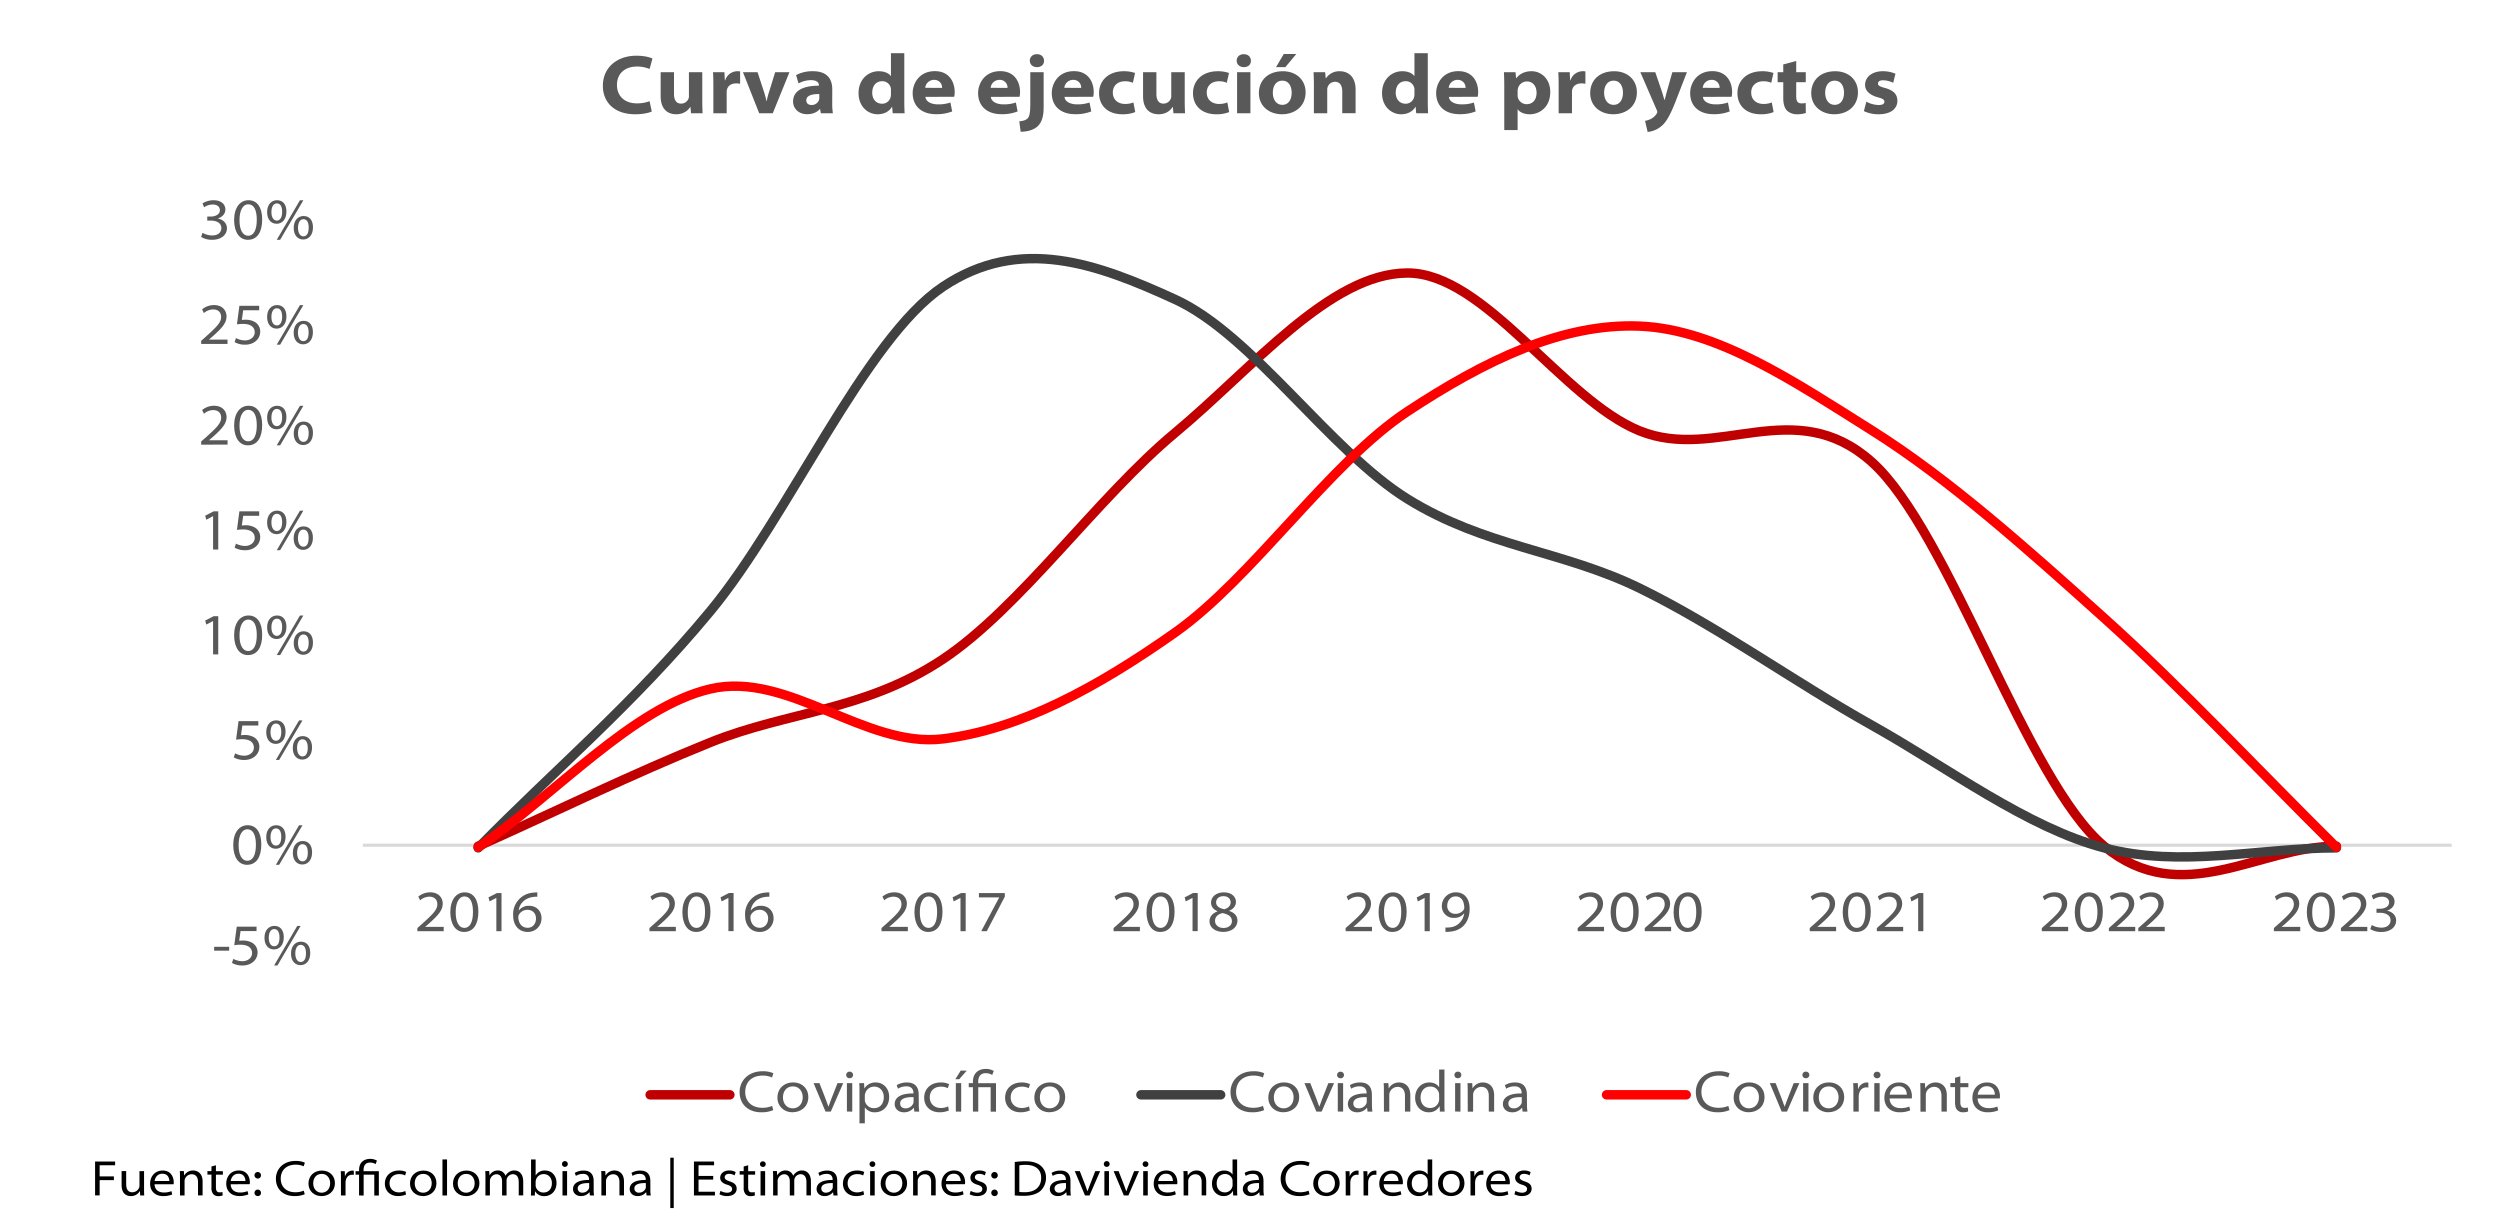 <svg xmlns="http://www.w3.org/2000/svg" xmlns:xlink="http://www.w3.org/1999/xlink" width="1800" height="875.84" viewBox="0 0 1800 875.84"><defs><style>.cls-1,.cls-3,.cls-5,.cls-6,.cls-7{fill:none;}.cls-2{clip-path:url(#clip-path);}.cls-3{stroke:#d9d9d9;stroke-width:2.27px;}.cls-3,.cls-5,.cls-6,.cls-7{stroke-linejoin:round;}.cls-4{clip-path:url(#clip-path-2);}.cls-5{stroke:#c00000;}.cls-5,.cls-6,.cls-7{stroke-linecap:round;stroke-width:6.8px;}.cls-6{stroke:#404040;}.cls-7{stroke:red;}.cls-8{fill:#595959;}.cls-9{clip-path:url(#clip-path-29);}</style><clipPath id="clip-path"><rect class="cls-1" width="1796.98" height="872.82"/></clipPath><clipPath id="clip-path-2"><rect class="cls-1" x="259.73" y="160.07" width="1507.05" height="525.5"/></clipPath><clipPath id="clip-path-29"><rect class="cls-1" y="815.44" width="1800" height="60.4"/></clipPath></defs><g id="CURVA_DE_EJECUCIÓN_DE_PROYECTOS" data-name="CURVA DE EJECUCIÓN DE PROYECTOS"><g class="cls-2"><line class="cls-3" x1="261.24" y1="608.56" x2="1765.27" y2="608.56"/></g><g class="cls-4"><path class="cls-5" d="M344.3,609.26C400,584.34,455.79,556.93,511.54,534.5S623,511.82,678.78,474.69,790.27,358.05,846,311.7s111.49-114.89,167.24-115.14,111.49,91,167.23,113.64,111.5-27.41,167.24,22.43S1459.23,563.16,1515,609.26s111.5,0,167.24,0"/></g><g class="cls-4"><path class="cls-6" d="M344.3,610.46C400,553.61,455.79,507.23,511.54,439.91S623,243.93,678.78,206.53s111.49-16.46,167.24,9,111.49,109,167.24,143.62,111.49,37.15,167.23,64.33S1292,491,1347.73,522.19s111.5,73.56,167.24,88.27,111.5,0,167.24,0"/></g><g class="cls-4"><path class="cls-7" d="M344.3,610.07C400,572,455.79,509,511.54,496S623,538.77,678.78,532,790.27,494.74,846,455.46s111.49-122.34,167.24-159.11,111.49-63.8,167.23-61.55,111.5,40,167.24,75.06S1459.23,394.91,1515,445,1626.47,555,1682.21,610.07"/></g><g class="cls-2"><path class="cls-8" d="M165,681.69v2.8H154.18v-2.8Z"/><path class="cls-8" d="M184.71,670.36h-11.5l-1,7a20.09,20.09,0,0,1,2.62-.17,13.16,13.16,0,0,1,6.18,1.31,7.86,7.86,0,0,1,4.44,7.27c0,5.33-4.53,9.39-10.83,9.39a15,15,0,0,1-7.61-1.86l1-2.92a13.81,13.81,0,0,0,6.59,1.69c3.68,0,6.94-2.36,6.89-5.87,0-3.26-2.32-6-8.41-6a29.49,29.49,0,0,0-4.4.34l1.78-13.36h14.25Z"/><path class="cls-8" d="M197.6,666.64c4,0,6.73,2.84,6.73,8.16,0,5.8-3.22,8.8-7.07,8.8-3.59,0-6.8-2.62-6.84-8.29s3.21-8.67,7.14-8.67Zm-.25,2.29c-2.37,0-3.85,2.53-3.85,6.21s1.48,6.17,3.89,6.17c2.58,0,3.85-2.36,3.85-6.3,0-3.55-1.1-6.08-3.85-6.08Zm0,26.21L214,666.69h2.45l-16.7,28.45ZM216.67,678c4,0,6.72,2.83,6.72,8.16,0,5.79-3.21,8.75-7.06,8.75-3.55,0-6.76-2.62-6.8-8.25s3.21-8.66,7.1-8.66Zm-.21,2.28c-2.37,0-3.85,2.54-3.85,6.17s1.48,6.18,3.85,6.18c2.58,0,3.85-2.37,3.85-6.26,0-3.55-1.1-6.09-3.81-6.09Z"/></g><g class="cls-2"><path class="cls-8" d="M177.78,622.66c-5.75,0-9.73-5-9.85-14.12,0-9.26,4.39-14.38,10.35-14.38,6.26,0,9.85,5.12,9.85,13.87,0,9.13-3.59,14.63-10.31,14.63Zm.21-2.92c4.18,0,6.26-4.36,6.26-11.5,0-6.89-1.95-11.16-6.22-11.16-3.64,0-6.22,4.22-6.22,11.16-.12,7.31,2.46,11.5,6.14,11.5Z"/><path class="cls-8" d="M198.87,594.16c4,0,6.73,2.83,6.73,8.16,0,5.79-3.22,8.79-7.06,8.79-3.6,0-6.81-2.62-6.85-8.28s3.21-8.67,7.14-8.67Zm-.25,2.28c-2.37,0-3.85,2.54-3.85,6.22s1.48,6.17,3.89,6.17c2.58,0,3.85-2.37,3.85-6.3,0-3.55-1.1-6.09-3.85-6.09Zm0,26.22,16.7-28.46h2.45L201,622.66Zm19.36-17.13c4,0,6.73,2.84,6.73,8.16,0,5.8-3.22,8.76-7.06,8.76-3.56,0-6.77-2.63-6.81-8.25s3.21-8.67,7.1-8.67Zm-.21,2.29c-2.37,0-3.85,2.53-3.85,6.17s1.48,6.17,3.85,6.17c2.58,0,3.85-2.36,3.85-6.26,0-3.55-1.1-6.08-3.81-6.08Z"/></g><g class="cls-2"><path class="cls-8" d="M186,522.38h-11.5l-1,7a20.14,20.14,0,0,1,2.63-.17,13.15,13.15,0,0,1,6.17,1.31,7.87,7.87,0,0,1,4.44,7.28c0,5.32-4.53,9.38-10.83,9.38a15.06,15.06,0,0,1-7.61-1.86l1-2.92a13.8,13.8,0,0,0,6.59,1.7c3.68,0,6.94-2.37,6.9-5.88-.05-3.26-2.33-6-8.42-6a29.49,29.49,0,0,0-4.4.34l1.78-13.36H186Z"/><path class="cls-8" d="M198.87,518.65c4,0,6.73,2.84,6.73,8.17,0,5.79-3.22,8.79-7.06,8.79-3.6,0-6.81-2.62-6.85-8.29s3.21-8.67,7.14-8.67Zm-.25,2.29c-2.37,0-3.85,2.53-3.85,6.21s1.48,6.18,3.89,6.18c2.58,0,3.85-2.37,3.85-6.3,0-3.56-1.1-6.09-3.85-6.09Zm0,26.21,16.7-28.45h2.45L201,547.15ZM217.94,530c4,0,6.73,2.83,6.73,8.16,0,5.79-3.22,8.75-7.06,8.75-3.56,0-6.77-2.62-6.81-8.24S214,530,217.9,530Zm-.21,2.28c-2.37,0-3.85,2.54-3.85,6.17s1.48,6.18,3.85,6.18c2.58,0,3.85-2.37,3.85-6.26,0-3.55-1.1-6.09-3.81-6.09Z"/></g><g class="cls-2"><path class="cls-8" d="M153.42,447.17h-.09l-4.82,2.54-.76-2.92,6.09-3.13h3.3v27.49h-3.72Z"/><path class="cls-8" d="M178.41,471.65c-5.75,0-9.73-5-9.85-14.12,0-9.26,4.39-14.38,10.35-14.38,6.26,0,9.86,5.12,9.86,13.87,0,9.14-3.6,14.63-10.32,14.63Zm.21-2.91c4.18,0,6.26-4.36,6.26-11.51,0-6.89-1.95-11.16-6.22-11.16-3.64,0-6.21,4.23-6.21,11.16-.13,7.32,2.45,11.51,6.13,11.51Z"/><path class="cls-8" d="M199.51,443.15c4,0,6.72,2.84,6.72,8.17,0,5.79-3.21,8.79-7.06,8.79-3.6,0-6.81-2.62-6.85-8.29s3.21-8.67,7.14-8.67Zm-.26,2.29c-2.37,0-3.84,2.53-3.84,6.21s1.47,6.18,3.89,6.18,3.84-2.37,3.84-6.3c0-3.56-1.1-6.09-3.84-6.09Zm0,26.21,16.7-28.45h2.45l-16.7,28.45Zm19.37-17.12c4,0,6.72,2.83,6.72,8.16,0,5.79-3.21,8.75-7.06,8.75-3.55,0-6.77-2.62-6.81-8.24s3.21-8.67,7.1-8.67Zm-.22,2.28c-2.36,0-3.84,2.54-3.84,6.17s1.48,6.18,3.84,6.18c2.58,0,3.85-2.37,3.85-6.26,0-3.55-1.1-6.09-3.8-6.09Z"/></g><g class="cls-2"><path class="cls-8" d="M153.42,371.67h-.09l-4.82,2.53-.76-2.91,6.09-3.13h3.3v27.48h-3.72Z"/><path class="cls-8" d="M186.61,371.37h-11.5l-1,7a18.51,18.51,0,0,1,2.63-.17,13.15,13.15,0,0,1,6.17,1.31,7.84,7.84,0,0,1,4.44,7.27c0,5.33-4.53,9.39-10.83,9.39a15.06,15.06,0,0,1-7.61-1.86l1-2.92a13.81,13.81,0,0,0,6.59,1.69c3.68,0,6.94-2.37,6.9-5.88-.05-3.25-2.33-6-8.42-6a29.23,29.23,0,0,0-4.39.34l1.77-13.36h14.25Z"/><path class="cls-8" d="M199.51,367.65c4,0,6.72,2.83,6.72,8.16,0,5.79-3.21,8.8-7.06,8.8-3.6,0-6.81-2.63-6.85-8.29s3.21-8.67,7.14-8.67Zm-.26,2.28c-2.37,0-3.84,2.54-3.84,6.22s1.47,6.17,3.89,6.17,3.84-2.37,3.84-6.3c0-3.55-1.1-6.09-3.84-6.09Zm0,26.22,16.7-28.46h2.45l-16.7,28.46ZM218.58,379c4,0,6.72,2.84,6.72,8.16,0,5.8-3.21,8.76-7.06,8.76-3.55,0-6.77-2.62-6.81-8.25s3.21-8.67,7.1-8.67Zm-.22,2.29c-2.36,0-3.84,2.53-3.84,6.17s1.48,6.17,3.84,6.17c2.58,0,3.85-2.36,3.85-6.25,0-3.56-1.1-6.09-3.8-6.09Z"/></g><g class="cls-2"><path class="cls-8" d="M144.84,320.14v-2.29L148,315.1c8.24-7.39,11.2-10.48,11.24-14.29,0-2.7-1.31-5.54-5.92-5.54a10.29,10.29,0,0,0-6.47,2.63l-1.31-2.67a13.28,13.28,0,0,1,8.59-3.08c6.34,0,9,4.27,9,8.11,0,5.08-3.76,8.88-10.36,14.76l-2.28,1.9V317h13.36v3.13Z"/><path class="cls-8" d="M178.41,320.64c-5.75,0-9.73-5-9.85-14.12,0-9.26,4.39-14.37,10.35-14.37,6.26,0,9.86,5.11,9.86,13.86,0,9.14-3.6,14.63-10.32,14.63Zm.21-2.91c4.18,0,6.26-4.36,6.26-11.5,0-6.9-1.95-11.17-6.22-11.17-3.64,0-6.21,4.23-6.21,11.17-.13,7.31,2.45,11.5,6.13,11.5Z"/><path class="cls-8" d="M199.51,292.15c4,0,6.72,2.83,6.72,8.16,0,5.79-3.21,8.79-7.06,8.79-3.6,0-6.81-2.62-6.85-8.29s3.21-8.66,7.14-8.66Zm-.26,2.28c-2.37,0-3.84,2.54-3.84,6.21s1.47,6.18,3.89,6.18,3.84-2.37,3.84-6.3c0-3.55-1.1-6.09-3.84-6.09Zm0,26.21,16.7-28.45h2.45l-16.7,28.45Zm19.37-17.12c4,0,6.72,2.83,6.72,8.16,0,5.79-3.21,8.75-7.06,8.75-3.55,0-6.77-2.62-6.81-8.24s3.21-8.67,7.1-8.67Zm-.22,2.28c-2.36,0-3.84,2.54-3.84,6.18s1.48,6.17,3.84,6.17c2.58,0,3.85-2.37,3.85-6.26,0-3.55-1.1-6.09-3.8-6.09Z"/></g><g class="cls-2"><path class="cls-8" d="M144.84,247.65v-2.28l3.13-2.75c8.24-7.4,11.2-10.49,11.24-14.29,0-2.71-1.31-5.54-5.92-5.54a10.29,10.29,0,0,0-6.47,2.62l-1.31-2.66a13.29,13.29,0,0,1,8.59-3.09c6.34,0,9,4.27,9,8.12,0,5.07-3.76,8.88-10.36,14.75l-2.28,1.91v.08h13.36v3.13Z"/><path class="cls-8" d="M186.61,223.38h-11.5l-1,7a18.51,18.51,0,0,1,2.63-.17,13.15,13.15,0,0,1,6.17,1.31,7.84,7.84,0,0,1,4.44,7.27c0,5.33-4.53,9.39-10.83,9.39a15.06,15.06,0,0,1-7.61-1.86l1-2.92a13.81,13.81,0,0,0,6.59,1.69c3.68,0,6.94-2.37,6.9-5.88-.05-3.25-2.33-6-8.42-6a29.23,29.23,0,0,0-4.39.34l1.77-13.36h14.25Z"/><path class="cls-8" d="M199.51,219.66c4,0,6.72,2.83,6.72,8.16,0,5.79-3.21,8.8-7.06,8.8-3.6,0-6.81-2.63-6.85-8.29s3.21-8.67,7.14-8.67Zm-.26,2.28c-2.37,0-3.84,2.54-3.84,6.22s1.47,6.17,3.89,6.17,3.84-2.37,3.84-6.3c0-3.55-1.1-6.09-3.84-6.09Zm0,26.22,16.7-28.46h2.45l-16.7,28.46ZM218.58,231c4,0,6.72,2.84,6.72,8.16,0,5.8-3.21,8.76-7.06,8.76-3.55,0-6.77-2.62-6.81-8.25s3.21-8.67,7.1-8.67Zm-.22,2.29c-2.36,0-3.84,2.53-3.84,6.17s1.48,6.17,3.84,6.17c2.58,0,3.85-2.36,3.85-6.25,0-3.56-1.1-6.09-3.8-6.09Z"/></g><g class="cls-2"><path class="cls-8" d="M145.85,167.62a14.1,14.1,0,0,0,6.85,1.91c5.37,0,6.72-3.34,6.68-5.29,0-3.93-3.93-5.41-7.61-5.41h-2.54v-2.92h2.58c3,0,6.51-1.35,6.51-4.56,0-2-1.39-4.11-5.24-4.11a11.48,11.48,0,0,0-6.17,2l-1.1-2.79a14.92,14.92,0,0,1,7.95-2.28c6,0,8.5,3.34,8.5,6.64,0,2.87-1.82,5.28-5.37,6.47v.08c3.67.63,6.51,3.34,6.51,7,0,4.35-3.6,8.29-10.74,8.29a14.75,14.75,0,0,1-7.87-2.08Z"/><path class="cls-8" d="M178.41,172.66c-5.75,0-9.73-5-9.85-14.13,0-9.26,4.39-14.37,10.35-14.37,6.26,0,9.86,5.11,9.86,13.87,0,9.13-3.6,14.63-10.32,14.63Zm.21-2.92c4.18,0,6.26-4.36,6.26-11.5,0-6.89-1.95-11.16-6.22-11.16-3.64,0-6.21,4.22-6.21,11.16-.13,7.31,2.45,11.5,6.13,11.5Z"/><path class="cls-8" d="M199.51,144.16c4,0,6.72,2.83,6.72,8.16,0,5.79-3.21,8.79-7.06,8.79-3.6,0-6.81-2.62-6.85-8.28s3.21-8.67,7.14-8.67Zm-.26,2.28c-2.37,0-3.84,2.54-3.84,6.22s1.47,6.17,3.89,6.17,3.84-2.37,3.84-6.3c0-3.55-1.1-6.09-3.84-6.09Zm0,26.22,16.7-28.46h2.45l-16.7,28.46Zm19.37-17.13c4,0,6.72,2.83,6.72,8.16,0,5.8-3.21,8.75-7.06,8.75-3.55,0-6.77-2.62-6.81-8.24s3.21-8.67,7.1-8.67Zm-.22,2.29c-2.36,0-3.84,2.53-3.84,6.17s1.48,6.17,3.84,6.17c2.58,0,3.85-2.37,3.85-6.26,0-3.55-1.1-6.08-3.8-6.08Z"/></g><g class="cls-2"><path class="cls-8" d="M300.5,670.47v-2.28l3.13-2.75c8.25-7.4,11.21-10.49,11.25-14.29,0-2.71-1.31-5.54-5.92-5.54a10.29,10.29,0,0,0-6.47,2.62l-1.31-2.66a13.28,13.28,0,0,1,8.58-3.09c6.34,0,9,4.27,9,8.12,0,5.07-3.76,8.88-10.36,14.76l-2.28,1.9v.08h13.36v3.13Z"/><path class="cls-8" d="M334.07,671c-5.75,0-9.72-5-9.85-14.12,0-9.26,4.4-14.38,10.36-14.38,6.26,0,9.85,5.12,9.85,13.87,0,9.13-3.59,14.63-10.31,14.63Zm.22-2.92c4.18,0,6.25-4.35,6.25-11.5,0-6.89-1.94-11.16-6.21-11.16-3.64,0-6.22,4.23-6.22,11.16-.12,7.32,2.45,11.5,6.13,11.5Z"/><path class="cls-8" d="M357.37,646.5h-.08L352.47,649l-.76-2.92L357.8,643h3.29v27.48h-3.72Z"/><path class="cls-8" d="M386.84,645.65a16.53,16.53,0,0,0-3.08.17c-6.26.89-9.73,5.08-10.32,9.73h.08a9.1,9.1,0,0,1,7.28-3.39c5.37,0,9.09,3.64,9.09,9A9.71,9.71,0,0,1,380,671c-6.22,0-10.53-4.48-10.53-11.88a15.51,15.51,0,0,1,14.51-16.41,15.14,15.14,0,0,1,2.91-.17ZM380,668c3.6,0,5.92-3,5.92-6.6,0-3.89-2.49-6.34-6.3-6.34a7,7,0,0,0-6,3.51,3.57,3.57,0,0,0-.42,1.61c0,4.18,2.24,7.82,6.72,7.82Z"/></g><g class="cls-2"><path class="cls-8" d="M467.59,670.47v-2.28l3.13-2.75C479,658,481.92,655,482,651.15c0-2.71-1.31-5.54-5.92-5.54a10.29,10.29,0,0,0-6.47,2.62l-1.31-2.66a13.31,13.31,0,0,1,8.59-3.09c6.34,0,9,4.27,9,8.12,0,5.07-3.76,8.88-10.36,14.76l-2.28,1.9v.08h13.36v3.13Z"/><path class="cls-8" d="M501.16,671c-5.75,0-9.73-5-9.85-14.12,0-9.26,4.39-14.38,10.36-14.38,6.25,0,9.85,5.12,9.85,13.87,0,9.13-3.6,14.63-10.32,14.63Zm.21-2.92c4.19,0,6.26-4.35,6.26-11.5,0-6.89-1.95-11.16-6.22-11.16-3.63,0-6.21,4.23-6.21,11.16-.13,7.32,2.45,11.5,6.13,11.5Z"/><path class="cls-8" d="M524.46,646.5h-.09L519.55,649l-.76-2.92,6.09-3.13h3.3v27.48h-3.72Z"/><path class="cls-8" d="M553.93,645.65a16.59,16.59,0,0,0-3.09.17c-6.26.89-9.72,5.08-10.32,9.73h.09a9.07,9.07,0,0,1,7.27-3.39c5.37,0,9.09,3.64,9.09,9A9.7,9.7,0,0,1,547,671c-6.22,0-10.53-4.48-10.53-11.88A15.51,15.51,0,0,1,551,642.69a15.24,15.24,0,0,1,2.92-.17ZM547.12,668c3.59,0,5.92-3,5.92-6.6a5.92,5.92,0,0,0-6.3-6.34,7,7,0,0,0-6,3.51,3.46,3.46,0,0,0-.43,1.61c0,4.18,2.24,7.82,6.73,7.82Z"/></g><g class="cls-2"><path class="cls-8" d="M634.68,670.47v-2.28l3.12-2.75C646.05,658,649,655,649.05,651.15c0-2.71-1.31-5.54-5.92-5.54a10.29,10.29,0,0,0-6.47,2.62l-1.31-2.66a13.28,13.28,0,0,1,8.58-3.09c6.35,0,9,4.27,9,8.12,0,5.07-3.76,8.88-10.36,14.76l-2.28,1.9v.08h13.36v3.13Z"/><path class="cls-8" d="M668.25,671c-5.75,0-9.73-5-9.86-14.12,0-9.26,4.4-14.38,10.36-14.38,6.26,0,9.85,5.12,9.85,13.87,0,9.13-3.59,14.63-10.31,14.63Zm.21-2.92c4.18,0,6.26-4.35,6.26-11.5,0-6.89-2-11.16-6.22-11.16-3.64,0-6.22,4.23-6.22,11.16-.12,7.32,2.46,11.5,6.14,11.5Z"/><path class="cls-8" d="M691.54,646.5h-.08L686.64,649l-.76-2.92L692,643h3.29v27.48h-3.72Z"/><path class="cls-8" d="M723.47,643v2.58l-13,24.9h-4l12.94-24.27v-.08H704.82V643Z"/></g><g class="cls-2"><path class="cls-8" d="M801.76,670.47v-2.28l3.13-2.75c8.24-7.4,11.2-10.49,11.25-14.29,0-2.71-1.31-5.54-5.92-5.54a10.26,10.26,0,0,0-6.47,2.62l-1.31-2.66a13.28,13.28,0,0,1,8.58-3.09c6.34,0,9,4.27,9,8.12,0,5.07-3.77,8.88-10.36,14.76l-2.29,1.9v.08h13.37v3.13Z"/><path class="cls-8" d="M835.33,671c-5.75,0-9.72-5-9.85-14.12,0-9.26,4.4-14.38,10.36-14.38,6.26,0,9.85,5.12,9.85,13.87,0,9.13-3.59,14.63-10.32,14.63Zm.21-2.92c4.19,0,6.26-4.35,6.26-11.5,0-6.89-1.94-11.16-6.21-11.16-3.64,0-6.22,4.23-6.22,11.16-.13,7.32,2.45,11.5,6.13,11.5Z"/><path class="cls-8" d="M858.63,646.5h-.08L853.72,649l-.76-2.92,6.09-3.13h3.3v27.48h-3.72Z"/><path class="cls-8" d="M881.17,642.48c5.79,0,8.71,3.34,8.71,6.85,0,2.33-1.19,4.86-4.82,6.39v.16c3.72,1.19,5.91,3.64,5.91,6.94,0,5-4.52,8.16-10.14,8.16-6.13,0-10-3.34-10-7.57,0-3.34,2-5.79,5.75-7.23v-.13c-3.34-1.35-4.65-3.72-4.65-6.13,0-4.35,3.93-7.44,9.17-7.44Zm-.26,25.67c3.81,0,6.09-2.24,6.09-4.87,0-3.38-2.49-4.94-6.76-5.87-3.51.76-5.42,2.83-5.42,5.49-.17,2.71,2.2,5.25,6,5.25Zm0-22.92c-3.51,0-5.32,2.11-5.32,4.44,0,2.71,2.2,4.23,5.83,5,2.58-.64,4.65-2.33,4.65-4.95,0-2-1.39-4.48-5.11-4.48Z"/></g><g class="cls-2"><path class="cls-8" d="M968.85,670.47v-2.28l3.13-2.75c8.24-7.4,11.2-10.49,11.24-14.29,0-2.71-1.31-5.54-5.91-5.54a10.26,10.26,0,0,0-6.47,2.62l-1.31-2.66a13.26,13.26,0,0,1,8.58-3.09c6.34,0,9,4.27,9,8.12,0,5.07-3.77,8.88-10.36,14.76l-2.29,1.9v.08h13.36v3.13Z"/><path class="cls-8" d="M1002.42,671c-5.75,0-9.72-5-9.85-14.12,0-9.26,4.4-14.38,10.36-14.38,6.26,0,9.85,5.12,9.85,13.87,0,9.13-3.59,14.63-10.32,14.63Zm.21-2.92c4.19,0,6.26-4.35,6.26-11.5,0-6.89-1.94-11.16-6.21-11.16-3.64,0-6.22,4.23-6.22,11.16-.13,7.32,2.45,11.5,6.13,11.5Z"/><path class="cls-8" d="M1025.72,646.5h-.09l-4.82,2.54-.76-2.92,6.09-3.13h3.3v27.48h-3.72Z"/><path class="cls-8" d="M1040.73,667.81a15.88,15.88,0,0,0,3.3-.13,10.9,10.9,0,0,0,6.42-2.79,11.83,11.83,0,0,0,3.77-7.19h-.13a8.84,8.84,0,0,1-7.19,3.17,8.36,8.36,0,0,1-8.79-8.49,9.93,9.93,0,0,1,10.23-9.9c5.88,0,9.81,4.36,9.81,11.8,0,6.21-2.28,10.44-5.12,12.94a15.2,15.2,0,0,1-8.54,3.51,21.54,21.54,0,0,1-3.76.21ZM1048,645.4c-3.64,0-6,3.13-6,6.76a5.59,5.59,0,0,0,5.84,5.8,7.15,7.15,0,0,0,6.09-3.05,2.45,2.45,0,0,0,.34-1.22c0-4.36-1.78-8.29-6.22-8.29Z"/></g><g class="cls-2"><path class="cls-8" d="M1135.93,670.47v-2.28l3.13-2.75c8.25-7.4,11.21-10.49,11.25-14.29,0-2.71-1.31-5.54-5.92-5.54a10.26,10.26,0,0,0-6.47,2.62l-1.31-2.66a13.28,13.28,0,0,1,8.58-3.09c6.34,0,9,4.27,9,8.12,0,5.07-3.77,8.88-10.36,14.76l-2.28,1.9v.08h13.36v3.13Z"/><path class="cls-8" d="M1169.5,671c-5.75,0-9.72-5-9.85-14.12,0-9.26,4.4-14.38,10.36-14.38,6.26,0,9.85,5.12,9.85,13.87,0,9.13-3.59,14.63-10.31,14.63Zm.22-2.92c4.18,0,6.25-4.35,6.25-11.5,0-6.89-1.94-11.16-6.21-11.16-3.64,0-6.22,4.23-6.22,11.16-.12,7.32,2.45,11.5,6.13,11.5Z"/><path class="cls-8" d="M1184.22,670.47v-2.28l3.13-2.75c8.24-7.4,11.2-10.49,11.24-14.29,0-2.71-1.31-5.54-5.91-5.54a10.26,10.26,0,0,0-6.47,2.62l-1.32-2.66a13.31,13.31,0,0,1,8.59-3.09c6.34,0,9,4.27,9,8.12,0,5.07-3.76,8.88-10.35,14.76l-2.29,1.9v.08h13.36v3.13Z"/><path class="cls-8" d="M1214.83,671c-5.75,0-9.73-5-9.85-14.12,0-9.26,4.4-14.38,10.36-14.38,6.25,0,9.85,5.12,9.85,13.87,0,9.13-3.6,14.63-10.32,14.63Zm.21-2.92c4.19,0,6.26-4.35,6.26-11.5,0-6.89-2-11.16-6.22-11.16-3.63,0-6.21,4.23-6.21,11.16-.13,7.32,2.45,11.5,6.13,11.5Z"/></g><g class="cls-2"><path class="cls-8" d="M1303,670.47v-2.28l3.13-2.75c8.24-7.4,11.2-10.49,11.25-14.29,0-2.71-1.31-5.54-5.92-5.54a10.26,10.26,0,0,0-6.47,2.62l-1.31-2.66a13.28,13.28,0,0,1,8.58-3.09c6.34,0,9,4.27,9,8.12,0,5.07-3.77,8.88-10.36,14.76l-2.29,1.9v.08H1322v3.13Z"/><path class="cls-8" d="M1336.59,671c-5.75,0-9.72-5-9.85-14.12,0-9.26,4.4-14.38,10.36-14.38,6.26,0,9.85,5.12,9.85,13.87,0,9.13-3.59,14.63-10.32,14.63Zm.21-2.92c4.19,0,6.26-4.35,6.26-11.5,0-6.89-1.94-11.16-6.21-11.16-3.64,0-6.22,4.23-6.22,11.16-.13,7.32,2.45,11.5,6.13,11.5Z"/><path class="cls-8" d="M1351.31,670.47v-2.28l3.13-2.75c8.24-7.4,11.2-10.49,11.24-14.29,0-2.71-1.31-5.54-5.92-5.54a10.24,10.24,0,0,0-6.46,2.62l-1.32-2.66a13.29,13.29,0,0,1,8.59-3.09c6.34,0,9,4.27,9,8.12,0,5.07-3.76,8.88-10.36,14.76l-2.28,1.9v.08h13.36v3.13Z"/><path class="cls-8" d="M1381.07,646.5H1381l-4.82,2.54-.76-2.92,6.09-3.13h3.29v27.48h-3.72Z"/></g><g class="cls-2"><path class="cls-8" d="M1470.11,670.47v-2.28l3.13-2.75c8.24-7.4,11.2-10.49,11.24-14.29,0-2.71-1.31-5.54-5.92-5.54a10.29,10.29,0,0,0-6.47,2.62l-1.31-2.66a13.29,13.29,0,0,1,8.59-3.09c6.34,0,9,4.27,9,8.12,0,5.07-3.76,8.88-10.36,14.76l-2.28,1.9v.08h13.36v3.13Z"/><path class="cls-8" d="M1503.68,671c-5.75,0-9.73-5-9.85-14.12,0-9.26,4.39-14.38,10.35-14.38,6.26,0,9.86,5.12,9.86,13.87,0,9.13-3.6,14.63-10.32,14.63Zm.21-2.92c4.19,0,6.26-4.35,6.26-11.5,0-6.89-2-11.16-6.22-11.16-3.63,0-6.21,4.23-6.21,11.16-.13,7.32,2.45,11.5,6.13,11.5Z"/><path class="cls-8" d="M1518.39,670.47v-2.28l3.13-2.75c8.25-7.4,11.21-10.49,11.25-14.29,0-2.71-1.31-5.54-5.92-5.54a10.26,10.26,0,0,0-6.47,2.62l-1.31-2.66a13.28,13.28,0,0,1,8.58-3.09c6.34,0,9,4.27,9,8.12,0,5.07-3.77,8.88-10.36,14.76l-2.28,1.9v.08h13.36v3.13Z"/><path class="cls-8" d="M1539.58,670.47v-2.28l3.12-2.75C1551,658,1553.91,655,1554,651.15c0-2.71-1.31-5.54-5.92-5.54a10.29,10.29,0,0,0-6.47,2.62l-1.31-2.66a13.29,13.29,0,0,1,8.59-3.09c6.34,0,9,4.27,9,8.12,0,5.07-3.76,8.88-10.36,14.76l-2.28,1.9v.08h13.36v3.13Z"/></g><g class="cls-2"><path class="cls-8" d="M1637.19,670.47v-2.28l3.13-2.75c8.24-7.4,11.2-10.49,11.25-14.29,0-2.71-1.31-5.54-5.92-5.54a10.26,10.26,0,0,0-6.47,2.62l-1.31-2.66a13.28,13.28,0,0,1,8.58-3.09c6.34,0,9,4.27,9,8.12,0,5.07-3.77,8.88-10.36,14.76l-2.29,1.9v.08h13.37v3.13Z"/><path class="cls-8" d="M1670.76,671c-5.75,0-9.72-5-9.85-14.12,0-9.26,4.4-14.38,10.36-14.38,6.26,0,9.85,5.12,9.85,13.87,0,9.13-3.59,14.63-10.32,14.63Zm.21-2.92c4.19,0,6.26-4.35,6.26-11.5,0-6.89-1.94-11.16-6.21-11.16-3.64,0-6.22,4.23-6.22,11.16-.13,7.32,2.45,11.5,6.13,11.5Z"/><path class="cls-8" d="M1685.48,670.47v-2.28l3.13-2.75c8.24-7.4,11.2-10.49,11.24-14.29,0-2.71-1.31-5.54-5.92-5.54a10.24,10.24,0,0,0-6.46,2.62l-1.32-2.66a13.29,13.29,0,0,1,8.59-3.09c6.34,0,9,4.27,9,8.12,0,5.07-3.76,8.88-10.36,14.76l-2.28,1.9v.08h13.36v3.13Z"/><path class="cls-8" d="M1707.68,666a14.07,14.07,0,0,0,6.84,1.9c5.37,0,6.73-3.34,6.69-5.28,0-3.94-3.94-5.42-7.62-5.42h-2.53v-2.91h2.58c3,0,6.51-1.36,6.51-4.57,0-2-1.4-4.1-5.25-4.1a11.48,11.48,0,0,0-6.17,2l-1.1-2.8a15,15,0,0,1,7.95-2.28c6,0,8.5,3.34,8.5,6.64,0,2.88-1.82,5.28-5.37,6.47v.08c3.68.64,6.51,3.34,6.51,7,0,4.36-3.59,8.29-10.74,8.29a14.78,14.78,0,0,1-7.86-2.07Z"/></g><g class="cls-2"><path class="cls-8" d="M469.28,80.28c-1.82.9-6.23,2-11.85,2-15.34,0-23.37-8.88-23.37-20.48,0-13.41,10.45-21.69,24.16-21.69,5.5,0,9.67,1.09,11.54,2.06l-2.06,7.49a23.23,23.23,0,0,0-9.06-1.75c-8.21,0-14.43,4.59-14.43,13.29,0,7.67,5.19,13.23,14.49,13.23a25.4,25.4,0,0,0,9-1.57Z"/><path class="cls-8" d="M505.64,71.94c0,4,.12,7.25.24,9.6h-8.34L497.12,77h-.18c-1.09,1.82-4,5.26-10.09,5.26s-11.18-3.63-11.18-13V52h9.61V67.53c0,4.47,1.57,7.07,5.19,7.07A5.66,5.66,0,0,0,495.73,71a4.28,4.28,0,0,0,.3-1.75V52h9.61Z"/><path class="cls-8" d="M513.61,62c0-4.83-.06-7.55-.25-10h8.22l.3,5.86h.24a9.29,9.29,0,0,1,8.7-6.58,7.76,7.76,0,0,1,2.06.18v8.88a11.92,11.92,0,0,0-2.78-.3c-3.93,0-6.22,2-6.77,4.83a8.35,8.35,0,0,0-.12,1.75V81.54h-9.6Z"/><path class="cls-8" d="M545.44,52,550,65.9a59.62,59.62,0,0,1,1.81,6.82H552c.49-2.23,1-4.34,1.82-6.82L558.12,52h10.27l-12,29.54h-9.78L534.93,52Z"/><path class="cls-8" d="M599.2,74.24a45,45,0,0,0,.48,7.3H591l-.54-3h-.24c-2.06,2.42-5.32,3.69-9.12,3.69-6.47,0-10.09-4.53-10.09-9.06,0-7.67,6.88-11.48,18.6-11.48v-.3c0-1.27-.66-3.69-5.86-3.69a19.18,19.18,0,0,0-8.82,2.36l-1.75-6a25,25,0,0,1,12.21-2.78c10.14,0,13.83,5.62,13.83,12.87Zm-9.3-6.53c-5.62-.06-9.37,1.21-9.37,4.53,0,2.18,1.51,3.38,3.93,3.38a5.6,5.6,0,0,0,5.26-3.68,7.14,7.14,0,0,0,.18-1.63Z"/><path class="cls-8" d="M651.09,38.29V72.66c0,3.57.12,7.13.24,8.88h-8.58l-.42-4.65h-.13c-2.11,3.69-6.1,5.38-10.27,5.38-7.18,0-13.77-5.68-13.77-15.16-.06-9.79,6.77-15.83,14.5-15.83,4,0,7.19,1.33,8.7,3.44h.12V38.29Zm-9.61,26.64a7.46,7.46,0,0,0-.12-1.63,6.21,6.21,0,0,0-6.16-4.83c-4.71,0-7.19,3.62-7.19,8.21,0,4.78,2.78,8,7.13,8a6.25,6.25,0,0,0,6.16-5,8.14,8.14,0,0,0,.18-2.11Z"/><path class="cls-8" d="M666.3,69.76c.3,3.57,4.47,5.38,9,5.38a26.66,26.66,0,0,0,9-1.33l1.27,6.41a30.31,30.31,0,0,1-11.6,2c-10.63,0-16.85-6-16.85-15.22,0-6.65,4.53-15.77,16-15.77,10.69,0,14.26,8.28,14.26,15a14.78,14.78,0,0,1-.37,3.44Zm12-6.52a5.52,5.52,0,0,0-5.73-5.74,6.35,6.35,0,0,0-6.41,5.74Z"/><path class="cls-8" d="M713.42,69.76c.3,3.57,4.46,5.38,9,5.38a26.73,26.73,0,0,0,9-1.33l1.27,6.41a30.34,30.34,0,0,1-11.6,2c-10.63,0-16.86-6-16.86-15.22,0-6.65,4.53-15.77,15.95-15.77,10.69,0,14.26,8.28,14.26,15a14.89,14.89,0,0,1-.36,3.44Zm12-6.52a5.53,5.53,0,0,0-5.74-5.74,6.36,6.36,0,0,0-6.41,5.74Z"/><path class="cls-8" d="M733.89,87.34c2.72-.18,4.71-.84,5.92-2,1.39-1.45,2-3.87,2-10.21V52h9.61V77.56c0,6.34-1.39,10.57-4.23,13.29s-7.43,4-12.32,4Zm12.63-39c-3.15,0-5.08-2.11-5.08-4.65S743.37,39,746.58,39s5.07,2,5.13,4.71-1.93,4.65-5.13,4.65Z"/><path class="cls-8" d="M766.45,69.76c.3,3.57,4.47,5.38,9,5.38a26.73,26.73,0,0,0,9-1.33l1.27,6.41a30.31,30.31,0,0,1-11.6,2c-10.63,0-16.85-6-16.85-15.22,0-6.65,4.53-15.77,15.94-15.77,10.7,0,14.26,8.28,14.26,15a14.89,14.89,0,0,1-.36,3.44Zm12-6.52a5.53,5.53,0,0,0-5.74-5.74,6.34,6.34,0,0,0-6.4,5.74Z"/><path class="cls-8" d="M817.37,80.7a24.1,24.1,0,0,1-9.3,1.57c-10.27,0-16.74-6-16.74-15.22,0-8.46,6.1-15.77,18-15.77a24.33,24.33,0,0,1,7.91,1.27l-1.57,7.07a13.29,13.29,0,0,0-5.86-1.09c-5.2,0-8.64,3.38-8.58,8.09,0,5.5,4.11,8.22,8.82,8.22a15.1,15.1,0,0,0,6-1.09Z"/><path class="cls-8" d="M853,71.94c0,4,.12,7.25.24,9.6h-8.34L844.43,77h-.18c-1.09,1.82-4,5.26-10.09,5.26S823,78.64,823,69.22V52h9.61V67.53c0,4.47,1.57,7.07,5.19,7.07A5.65,5.65,0,0,0,843,71a4.28,4.28,0,0,0,.3-1.75V52H853Z"/><path class="cls-8" d="M885,80.7a24.1,24.1,0,0,1-9.3,1.57c-10.27,0-16.74-6-16.74-15.22,0-8.46,6.11-15.77,18-15.77a24.33,24.33,0,0,1,7.91,1.27l-1.57,7.07a13.29,13.29,0,0,0-5.86-1.09c-5.2,0-8.64,3.38-8.58,8.09,0,5.5,4.11,8.22,8.82,8.22a15.1,15.1,0,0,0,6-1.09Z"/><path class="cls-8" d="M895.47,48.32c-3.14,0-5.08-2.11-5.08-4.65S892.33,39,895.53,39s5.07,2,5.13,4.71-1.93,4.65-5.13,4.65ZM890.7,81.54V52h9.6V81.54Z"/><path class="cls-8" d="M923,82.27c-9.12,0-16.61-5.74-16.61-15.22,0-9.19,6.52-15.77,17.28-15.77,9.72,0,16.37,6.34,16.37,15.16,0,10.27-7.92,15.83-17,15.83Zm.3-6.77c3.93,0,6.71-3.14,6.71-8.76,0-4.47-2-8.69-6.71-8.69-4.89,0-6.88,4.28-6.88,8.75,0,5,2.59,8.7,6.82,8.7Zm10-36.6-7.85,9.42h-6.71l5.56-9.42Z"/><path class="cls-8" d="M946,61.61c0-3.81-.12-7-.24-9.61h8.34l.42,4.29h.24a11.42,11.42,0,0,1,9.79-5c6.16,0,11.48,3.87,11.48,13.23v17h-9.61V65.9c0-4.29-1.63-7-5.25-7a5.59,5.59,0,0,0-5.26,3.75,5.79,5.79,0,0,0-.3,2.11V81.54H946Z"/><path class="cls-8" d="M1028,38.29V72.66c0,3.57.12,7.13.24,8.88h-8.57l-.43-4.65h-.12c-2.11,3.69-6.1,5.38-10.27,5.38-7.19,0-13.77-5.68-13.77-15.16-.06-9.79,6.76-15.83,14.5-15.83,4,0,7.19,1.33,8.7,3.44h.12V38.29Zm-9.6,26.64a7.46,7.46,0,0,0-.12-1.63,6.22,6.22,0,0,0-6.17-4.83c-4.71,0-7.18,3.62-7.18,8.21,0,4.78,2.77,8,7.12,8a6.27,6.27,0,0,0,6.17-5,8.14,8.14,0,0,0,.18-2.11Z"/><path class="cls-8" d="M1043.21,69.76c.3,3.57,4.47,5.38,9,5.38a26.73,26.73,0,0,0,9-1.33l1.27,6.41a30.31,30.31,0,0,1-11.6,2c-10.63,0-16.85-6-16.85-15.22,0-6.65,4.53-15.77,16-15.77,10.69,0,14.25,8.28,14.25,15a14.89,14.89,0,0,1-.36,3.44Zm12-6.52a5.53,5.53,0,0,0-5.74-5.74,6.34,6.34,0,0,0-6.4,5.74Z"/><path class="cls-8" d="M1083.07,62.09c0-4-.12-7.31-.24-10.09h8.34l.42,4.35h.12c2.54-3.32,6.29-5.07,11.12-5.07,6.46,0,13.35,5.13,13.35,15,0,10.81-7.61,16-14.74,16-3.93,0-7.19-1.39-8.64-3.56h-.12V93.63h-9.61Zm9.61,6.16a8.69,8.69,0,0,0,.12,1.76,6.53,6.53,0,0,0,6.34,5c4.35,0,7.19-3.08,7.19-8.22,0-4.41-2.35-8.15-7.07-8.15a6.63,6.63,0,0,0-6.4,5.32,6.82,6.82,0,0,0-.18,1.51Z"/><path class="cls-8" d="M1122.22,62c0-4.83-.07-7.55-.25-10h8.22l.3,5.86h.24a9.29,9.29,0,0,1,8.7-6.58,7.76,7.76,0,0,1,2.06.18v8.88a12,12,0,0,0-2.78-.3c-3.93,0-6.23,2-6.77,4.83a8.35,8.35,0,0,0-.12,1.75V81.54h-9.6Z"/><path class="cls-8" d="M1161.54,82.27c-9.12,0-16.61-5.74-16.61-15.22,0-9.19,6.52-15.77,17.27-15.77,9.73,0,16.37,6.34,16.37,15.16,0,10.27-7.91,15.83-17,15.83Zm.3-6.77c3.93,0,6.71-3.14,6.71-8.76,0-4.47-2-8.69-6.71-8.69-4.89,0-6.89,4.28-6.89,8.75,0,5,2.6,8.7,6.83,8.7Z"/><path class="cls-8" d="M1191.8,52l4.89,14.26c.54,1.75,1.21,4.17,1.69,5.68h.18c.49-1.63,1-4,1.51-5.74l4-14.2h10.51l-7.13,18.37c-5.19,13.77-8.27,18.12-11.65,20.78A17.71,17.71,0,0,1,1186.3,95l-1.87-8a14.36,14.36,0,0,0,4-1.27A10.77,10.77,0,0,0,1192.7,82a2.92,2.92,0,0,0,.55-1.33,3.53,3.53,0,0,0-.49-1.69L1181.05,52Z"/><path class="cls-8" d="M1226.11,69.76c.3,3.57,4.47,5.38,9,5.38a26.73,26.73,0,0,0,9-1.33l1.27,6.41a30.34,30.34,0,0,1-11.6,2c-10.63,0-16.86-6-16.86-15.22,0-6.65,4.54-15.77,15.95-15.77,10.69,0,14.26,8.28,14.26,15a14.89,14.89,0,0,1-.36,3.44Zm12-6.52a5.53,5.53,0,0,0-5.74-5.74,6.34,6.34,0,0,0-6.4,5.74Z"/><path class="cls-8" d="M1277,80.7a24.16,24.16,0,0,1-9.31,1.57c-10.27,0-16.73-6-16.73-15.22,0-8.46,6.1-15.77,18-15.77a24.35,24.35,0,0,1,7.92,1.27l-1.57,7.07a13.29,13.29,0,0,0-5.86-1.09c-5.2,0-8.64,3.38-8.58,8.09,0,5.5,4.11,8.22,8.82,8.22a15.1,15.1,0,0,0,6-1.09Z"/><path class="cls-8" d="M1293.27,43.91V52h6.89v7.19h-6.89v9.73c0,3.62.73,5.5,3.81,5.5a9.35,9.35,0,0,0,3-.31l.12,7.25a19.42,19.42,0,0,1-6.34.91,10.31,10.31,0,0,1-7.37-2.78q-2.54-2.8-2.54-8.88V59.19h-4.05V52h4.05V46.39Z"/><path class="cls-8" d="M1320.7,82.27c-9.13,0-16.62-5.74-16.62-15.22,0-9.19,6.53-15.77,17.28-15.77,9.73,0,16.37,6.34,16.37,15.16,0,10.27-7.91,15.83-17,15.83Zm.3-6.77c3.93,0,6.7-3.14,6.7-8.76,0-4.47-2-8.69-6.7-8.69-4.9,0-6.89,4.28-6.89,8.75,0,5,2.6,8.7,6.83,8.7Z"/><path class="cls-8" d="M1343.77,73.21a19.84,19.84,0,0,0,8.7,2.41c3.08,0,4.29-.9,4.29-2.35s-1-2.24-4.72-3.2c-6.52-1.82-9.24-5.26-9.18-8.94,0-5.62,5-9.85,12.81-9.85a22.38,22.38,0,0,1,9.06,1.81l-1.63,6.53a17.18,17.18,0,0,0-7.19-1.82c-2.36,0-3.74.79-3.74,2.36s1.32,2.17,5.31,3.26c6,1.75,8.58,4.53,8.64,9.18,0,5.32-4.29,9.67-13.59,9.67A24.19,24.19,0,0,1,1342,80Z"/></g><g class="cls-2"><line class="cls-5" x1="468.12" y1="788.26" x2="525.5" y2="788.26"/></g><g class="cls-2"><path class="cls-8" d="M556.75,799.28a21.46,21.46,0,0,1-8.67,1.57c-8.83,0-15.56-5.29-15.56-14.55,0-8.16,6.22-15,16.49-15a18.33,18.33,0,0,1,7.83,1.44l-1,3.05a16,16,0,0,0-6.68-1.36c-7.9,0-12.6,4.7-12.6,11.8,0,6.38,4.27,11.37,12.31,11.37a17.45,17.45,0,0,0,7.06-1.35Z"/><path class="cls-8" d="M570.66,800.85c-6.17,0-10.91-4.27-10.91-10.53,0-6.68,4.91-11,11.25-11,6.64,0,11,4.52,11,10.48,0,7.49-5.79,11-11.25,11Zm.13-2.84c3.85,0,7.19-2.87,7.19-8,0-3.59-2.12-7.82-7.06-7.82s-7.19,3.85-7.19,7.95c0,4.9,3.21,7.86,7,7.86Z"/><path class="cls-8" d="M590,779.87l4.49,11.5c.8,2.08,1.39,3.68,1.94,5.37h.08c.55-1.69,1.23-3.38,2-5.41L603,779.87h4.1l-8.92,20.47h-3.81l-8.58-20.47Z"/><path class="cls-8" d="M611.63,776.32a2.31,2.31,0,0,1-2.37-2.37,2.36,2.36,0,0,1,2.46-2.36,2.37,2.37,0,1,1-.05,4.73Zm-1.86,24V779.87h3.85v20.47Z"/><path class="cls-8" d="M618.82,786.64c0-2.41,0-4.65-.17-6.77h3.47l.21,3.77h.08a9.14,9.14,0,0,1,8.21-4.27c5.41,0,9.59,4.31,9.59,10.36,0,7.31-4.94,11.12-10.27,11.12a8.22,8.22,0,0,1-7.19-3.51h-.08V808.8h-3.85Zm3.85,5.12a5.19,5.19,0,0,0,.17,1.43,6.59,6.59,0,0,0,6.38,4.7c4.36,0,7.1-3.09,7.1-8,0-4-2.49-7.52-6.89-7.52a6.6,6.6,0,0,0-6.47,4.9,4.67,4.67,0,0,0-.29,1.53Z"/><path class="cls-8" d="M661.52,795.35a30.26,30.26,0,0,0,.34,5h-3.51l-.34-2.71h-.12a8.85,8.85,0,0,1-7,3.22c-4.61,0-6.72-3.13-6.72-5.88,0-4.91,4.48-7.78,13.49-7.7v-.38c0-1.27-.38-4.78-5.12-4.73a11.15,11.15,0,0,0-6,1.69l-.93-2.54a14,14,0,0,1,7.44-1.94c7,0,8.41,4.82,8.41,8.75Zm-3.76-5.41c-4.82-.13-9.64.72-9.64,4.52,0,2.37,1.69,3.55,3.81,3.55a5.93,5.93,0,0,0,5.62-3.55,2.89,2.89,0,0,0,.21-1.18Z"/><path class="cls-8" d="M683.21,799.54a17.29,17.29,0,0,1-6.68,1.31c-6.76,0-11.12-4.4-11.12-10.49,0-6.43,4.74-11,12-11a14,14,0,0,1,5.92,1.22l-.89,2.92a10.67,10.67,0,0,0-5-1.1c-5.12,0-8,3.38-8,7.7,0,4.73,3.47,7.65,7.91,7.65a12.62,12.62,0,0,0,5.29-1.14Z"/><path class="cls-8" d="M696.07,770.87,690.65,777h-2.79l3.85-6.17Zm-7.87,29.47V779.87h3.85v20.47Z"/><path class="cls-8" d="M700.51,800.34V782.79h-3v-2.92h3v-1c0-5.92,3.63-9.26,9.42-9.26a10.88,10.88,0,0,1,5.59,1.48L714.37,774a8.27,8.27,0,0,0-4.65-1.31c-4.1,0-5.41,2.92-5.41,6.22v1h12.81v20.47h-3.85V782.79h-8.92v17.55Z"/><path class="cls-8" d="M741.48,799.54a17.33,17.33,0,0,1-6.68,1.31c-6.77,0-11.12-4.4-11.12-10.49,0-6.43,4.73-11,12-11a14,14,0,0,1,5.92,1.22l-.89,2.92a10.63,10.63,0,0,0-5-1.1c-5.11,0-8,3.38-8,7.7,0,4.73,3.47,7.65,7.9,7.65a12.54,12.54,0,0,0,5.29-1.14Z"/><path class="cls-8" d="M755.64,800.85c-6.17,0-10.91-4.27-10.91-10.53,0-6.68,4.91-11,11.25-11,6.64,0,10.95,4.52,10.95,10.48,0,7.49-5.79,11-11.25,11Zm.13-2.84c3.85,0,7.19-2.87,7.19-8,0-3.59-2.12-7.82-7.07-7.82s-7.18,3.85-7.18,7.95c0,4.9,3.21,7.86,7,7.86Z"/></g><g class="cls-2"><line class="cls-6" x1="821.48" y1="788.26" x2="878.86" y2="788.26"/></g><g class="cls-2"><path class="cls-8" d="M910.18,799.28a21.4,21.4,0,0,1-8.66,1.57c-8.84,0-15.56-5.29-15.56-14.55,0-8.16,6.21-15,16.49-15a18.27,18.27,0,0,1,7.82,1.44l-1,3.05a16.1,16.1,0,0,0-6.68-1.36c-7.91,0-12.6,4.7-12.6,11.8,0,6.38,4.27,11.37,12.3,11.37a17.45,17.45,0,0,0,7.06-1.35Z"/><path class="cls-8" d="M924.09,800.85c-6.17,0-10.9-4.27-10.9-10.53,0-6.68,4.9-11,11.24-11,6.64,0,11,4.52,11,10.48,0,7.49-5.79,11-11.24,11Zm.13-2.84c3.85,0,7.19-2.87,7.19-8,0-3.59-2.11-7.82-7.06-7.82s-7.19,3.85-7.19,7.95c0,4.9,3.21,7.86,7,7.86Z"/><path class="cls-8" d="M943.42,779.87l4.48,11.5c.8,2.08,1.39,3.68,1.94,5.37h.09c.55-1.69,1.22-3.38,2-5.41l4.48-11.46h4.1l-8.92,20.47h-3.81l-8.58-20.47Z"/><path class="cls-8" d="M965.06,776.32A2.31,2.31,0,0,1,962.7,774a2.35,2.35,0,0,1,2.45-2.36,2.37,2.37,0,1,1,0,4.73Zm-1.86,24V779.87h3.85v20.47Z"/><path class="cls-8" d="M987.81,795.35a30.26,30.26,0,0,0,.34,5h-3.51l-.34-2.71h-.12a8.85,8.85,0,0,1-7,3.22c-4.61,0-6.72-3.13-6.72-5.88,0-4.91,4.48-7.78,13.49-7.7v-.38c0-1.27-.39-4.78-5.12-4.73a11.12,11.12,0,0,0-6,1.69l-.93-2.54a14,14,0,0,1,7.44-1.94c7,0,8.41,4.82,8.41,8.75Zm-3.76-5.41c-4.82-.13-9.64.72-9.64,4.52,0,2.37,1.69,3.55,3.81,3.55a5.93,5.93,0,0,0,5.62-3.55,2.89,2.89,0,0,0,.21-1.18Z"/><path class="cls-8" d="M996.39,785.5c0-2.07,0-3.89-.16-5.63h3.42l.21,3.64h.13a8.39,8.39,0,0,1,7.44-4.14c2.79,0,8,1.56,8,9.26v11.71h-3.85V789c0-3.59-1.52-6.46-5.37-6.46a6.1,6.1,0,0,0-5.62,4,5.45,5.45,0,0,0-.3,1.69v12.18h-3.85Z"/><path class="cls-8" d="M1040,770.06v24.87c0,2,0,3.93.16,5.41h-3.46l-.17-3.85h-.09a8.48,8.48,0,0,1-7.82,4.36c-5.49,0-9.72-4.36-9.72-10.36-.05-6.73,4.56-11.12,10.19-11.12,3.68,0,6,1.73,7,3.34h.09V770.06Zm-3.85,18.31a7.17,7.17,0,0,0-.17-1.65,6.22,6.22,0,0,0-6.17-4.39c-4.28,0-7,3.25-7,7.86,0,4.1,2.36,7.57,7,7.57a6.41,6.41,0,0,0,6.18-4.78,5.6,5.6,0,0,0,.21-1.69Z"/><path class="cls-8" d="M1049.54,776.32a2.31,2.31,0,0,1-2.36-2.37,2.35,2.35,0,0,1,2.45-2.36,2.37,2.37,0,1,1,0,4.73Zm-1.86,24V779.87h3.85v20.47Z"/><path class="cls-8" d="M1056.73,785.5c0-2.07,0-3.89-.17-5.63H1060l.21,3.64h.12a8.39,8.39,0,0,1,7.45-4.14c2.79,0,8,1.56,8,9.26v11.71h-3.85V789c0-3.59-1.53-6.46-5.37-6.46a6.11,6.11,0,0,0-5.63,4,5.75,5.75,0,0,0-.29,1.69v12.18h-3.85Z"/><path class="cls-8" d="M1099.43,795.35a30.26,30.26,0,0,0,.34,5h-3.51l-.33-2.71h-.13a8.85,8.85,0,0,1-7,3.22c-4.61,0-6.72-3.13-6.72-5.88,0-4.91,4.48-7.78,13.49-7.7v-.38c0-1.27-.38-4.78-5.12-4.73a11.15,11.15,0,0,0-6,1.69l-.93-2.54a14,14,0,0,1,7.44-1.94c7,0,8.41,4.82,8.41,8.75Zm-3.76-5.41c-4.82-.13-9.64.72-9.64,4.52,0,2.37,1.69,3.55,3.81,3.55a5.93,5.93,0,0,0,5.62-3.55,2.89,2.89,0,0,0,.21-1.18Z"/></g><g class="cls-2"><line class="cls-7" x1="1156.71" y1="788.26" x2="1214.09" y2="788.26"/></g><g class="cls-2"><path class="cls-8" d="M1245.22,799.28a21.44,21.44,0,0,1-8.66,1.57c-8.84,0-15.56-5.29-15.56-14.55,0-8.16,6.21-15,16.49-15a18.27,18.27,0,0,1,7.82,1.44l-1,3.05a16.12,16.12,0,0,0-6.69-1.36c-7.9,0-12.6,4.7-12.6,11.8,0,6.38,4.28,11.37,12.31,11.37a17.45,17.45,0,0,0,7.06-1.35Z"/><path class="cls-8" d="M1259.13,800.85c-6.17,0-10.9-4.27-10.9-10.53,0-6.68,4.9-11,11.24-11,6.64,0,11,4.52,11,10.48,0,7.49-5.79,11-11.24,11Zm.13-2.84c3.85,0,7.19-2.87,7.19-8,0-3.59-2.11-7.82-7.06-7.82s-7.19,3.85-7.19,7.95c0,4.9,3.21,7.86,7,7.86Z"/><path class="cls-8" d="M1278.46,779.87l4.48,11.5c.8,2.08,1.39,3.68,1.94,5.37h.09c.55-1.69,1.22-3.38,2-5.41l4.48-11.46h4.1l-8.92,20.47h-3.81l-8.58-20.47Z"/><path class="cls-8" d="M1300.1,776.32a2.31,2.31,0,0,1-2.36-2.37,2.35,2.35,0,0,1,2.45-2.36,2.37,2.37,0,1,1,0,4.73Zm-1.86,24V779.87h3.85v20.47Z"/><path class="cls-8" d="M1316.47,800.85c-6.18,0-10.91-4.27-10.91-10.53,0-6.68,4.9-11,11.25-11,6.63,0,11,4.52,11,10.48,0,7.49-5.8,11-11.25,11Zm.12-2.84c3.85,0,7.19-2.87,7.19-8,0-3.59-2.11-7.82-7.06-7.82s-7.19,3.85-7.19,7.95c0,4.9,3.22,7.86,7,7.86Z"/><path class="cls-8" d="M1334.44,786.6c0-2.62,0-4.7-.17-6.73h3.38l.13,4.27h.12a6.66,6.66,0,0,1,6.18-4.77,5.24,5.24,0,0,1,1.14.12v3.56a6.62,6.62,0,0,0-1.44-.13c-2.83,0-4.78,2-5.33,4.9a8.22,8.22,0,0,0-.17,1.74v10.78h-3.84Z"/><path class="cls-8" d="M1351.35,776.32A2.31,2.31,0,0,1,1349,774a2.35,2.35,0,0,1,2.45-2.36,2.37,2.37,0,1,1,0,4.73Zm-1.86,24V779.87h3.85v20.47Z"/><path class="cls-8" d="M1360.52,790.91c.09,4.61,3.51,6.93,7.74,6.93a15.65,15.65,0,0,0,6.43-1.14l.67,2.75a19.42,19.42,0,0,1-7.61,1.4c-6.76,0-11-4.23-11-10.36s3.93-11.12,10.57-11.12c7.49,0,9.26,6.34,9.26,9.85a5.63,5.63,0,0,1-.17,1.69Zm12.39-2.75c0-1.77-.76-6.09-5.83-6.09-4.36,0-6.18,3.55-6.51,6.09Z"/><path class="cls-8" d="M1382.68,785.5c0-2.07,0-3.89-.17-5.63h3.42l.22,3.64h.12a8.39,8.39,0,0,1,7.44-4.14c2.8,0,8,1.56,8,9.26v11.71h-3.84V789c0-3.59-1.53-6.46-5.37-6.46a6.11,6.11,0,0,0-5.63,4,5.44,5.44,0,0,0-.29,1.69v12.18h-3.85Z"/><path class="cls-8" d="M1411.43,774.93v4.94h5.79v2.92h-5.79v10.7c0,2.49.68,4.18,3,4.18a8.15,8.15,0,0,0,2.41-.29l.22,2.87a9.81,9.81,0,0,1-3.64.6,5.46,5.46,0,0,1-4.27-1.7c-1.1-1.18-1.52-3.12-1.52-5.41v-11h-3.38v-2.92h3.38V776Z"/><path class="cls-8" d="M1423.9,790.91c.09,4.61,3.51,6.93,7.74,6.93a15.65,15.65,0,0,0,6.43-1.14l.67,2.75a19.42,19.42,0,0,1-7.61,1.4c-6.76,0-11-4.23-11-10.36s3.93-11.12,10.57-11.12c7.49,0,9.26,6.34,9.26,9.85a5.63,5.63,0,0,1-.17,1.69Zm12.39-2.75c0-1.77-.76-6.09-5.83-6.09-4.36,0-6.18,3.55-6.51,6.09Z"/></g><g class="cls-9"><path d="M68.46,836.32H82.88V839H71.75v8H82v2.68H71.75v11H68.46Z"/><path d="M103.72,855.92c0,1.82,0,3.41.14,4.82h-2.93l-.18-3.19h-.08a7.2,7.2,0,0,1-6.48,3.63c-2.65,0-6.64-1.27-6.64-8v-10h3.3v9.39c0,3.51,1.24,5.87,4.46,5.87a5.35,5.35,0,0,0,4.78-3.12,4.5,4.5,0,0,0,.33-1.66V843.2h3.3Z"/><path d="M111.29,852.66c.08,4,3,5.94,6.64,5.94a13.52,13.52,0,0,0,5.5-1L124,860a16.69,16.69,0,0,1-6.52,1.2c-5.8,0-9.39-3.63-9.39-8.88s3.37-9.53,9.06-9.53c6.42,0,7.94,5.43,7.94,8.44a5.27,5.27,0,0,1-.14,1.45Zm10.62-2.35c0-1.53-.65-5.22-5-5.22-3.73,0-5.29,3-5.58,5.22Z"/><path d="M129.59,848c0-1.77,0-3.33-.14-4.82h2.93l.19,3.12h.11a7.18,7.18,0,0,1,6.37-3.55c2.4,0,6.82,1.34,6.82,7.93v10h-3.3V851c0-3.08-1.31-5.54-4.6-5.54a5.22,5.22,0,0,0-4.82,3.41,4.5,4.5,0,0,0-.26,1.45v10.43h-3.3Z"/><path d="M155.47,839v4.24h5v2.5h-5v9.17c0,2.14.58,3.59,2.61,3.59a7.26,7.26,0,0,0,2.07-.25l.18,2.46a8.43,8.43,0,0,1-3.12.51,4.71,4.71,0,0,1-3.66-1.45,6.83,6.83,0,0,1-1.3-4.64V845.7h-2.9v-2.5h2.9v-3.33Z"/><path d="M166.09,852.66c.07,4,3,5.94,6.63,5.94a13.54,13.54,0,0,0,5.51-1l.58,2.35a16.69,16.69,0,0,1-6.52,1.2c-5.8,0-9.39-3.63-9.39-8.88s3.37-9.53,9.06-9.53c6.42,0,7.94,5.43,7.94,8.44a4.84,4.84,0,0,1-.15,1.45Zm10.62-2.35c0-1.53-.65-5.22-5-5.22-3.74,0-5.29,3-5.58,5.22Z"/><path d="M185.62,848.53a2.34,2.34,0,1,1,2.29-2.32,2.23,2.23,0,0,1-2.25,2.32Zm0,12.65a2.34,2.34,0,1,1,2.29-2.32,2.23,2.23,0,0,1-2.25,2.32Z"/></g><g class="cls-9"><path d="M219.42,859.84a18.54,18.54,0,0,1-7.43,1.34c-7.58,0-13.34-4.53-13.34-12.47,0-7,5.33-12.83,14.13-12.83a15.71,15.71,0,0,1,6.71,1.23l-.83,2.61a14,14,0,0,0-5.73-1.16c-6.78,0-10.8,4-10.8,10.11,0,5.48,3.66,9.75,10.55,9.75a14.93,14.93,0,0,0,6-1.16Z"/><path d="M231.45,861.18c-5.29,0-9.35-3.66-9.35-9,0-5.72,4.2-9.38,9.64-9.38,5.69,0,9.39,3.88,9.39,9,0,6.41-5,9.42-9.64,9.42Zm.11-2.43c3.3,0,6.16-2.46,6.16-6.85,0-3.08-1.81-6.7-6.05-6.7s-6.16,3.29-6.16,6.81c0,4.2,2.75,6.74,6,6.74Z"/><path d="M245.47,849c0-2.24,0-4-.14-5.76h2.9l.11,3.66h.11a5.7,5.7,0,0,1,5.29-4.09,3.93,3.93,0,0,1,1,.11v3a6.27,6.27,0,0,0-1.24-.11c-2.42,0-4.09,1.71-4.56,4.21a6.52,6.52,0,0,0-.15,1.48v9.24h-3.3Z"/><path d="M258.52,860.74v-15H256v-2.5h2.54v-.9c0-5.08,3.12-7.94,8.08-7.94a9.28,9.28,0,0,1,4.79,1.27l-1,2.5a7,7,0,0,0-4-1.12c-3.51,0-4.64,2.5-4.64,5.32v.87h11v17.54h-3.29v-15h-7.65v15Z"/><path d="M292.37,860.05a14.73,14.73,0,0,1-5.73,1.13c-5.79,0-9.53-3.77-9.53-9,0-5.51,4.06-9.42,10.26-9.42a11.92,11.92,0,0,1,5.07,1.05l-.76,2.5a9.14,9.14,0,0,0-4.31-.94c-4.39,0-6.89,2.9-6.89,6.59,0,4.06,3,6.56,6.78,6.56a10.7,10.7,0,0,0,4.53-1Z"/><path d="M304.55,861.18c-5.29,0-9.35-3.66-9.35-9,0-5.72,4.2-9.38,9.64-9.38,5.69,0,9.38,3.88,9.38,9,0,6.41-5,9.42-9.64,9.42Zm.11-2.43c3.29,0,6.16-2.46,6.16-6.85,0-3.08-1.82-6.7-6.06-6.7s-6.16,3.29-6.16,6.81c0,4.2,2.76,6.74,6,6.74Z"/><path d="M318.57,834.8h3.3v25.94h-3.3Z"/><path d="M335.5,861.18c-5.29,0-9.35-3.66-9.35-9,0-5.72,4.2-9.38,9.64-9.38,5.69,0,9.38,3.88,9.38,9,0,6.41-5,9.42-9.64,9.42Zm.11-2.43c3.29,0,6.16-2.46,6.16-6.85,0-3.08-1.82-6.7-6.06-6.7s-6.16,3.29-6.16,6.81c0,4.2,2.76,6.74,6,6.74Z"/><path d="M349.52,848c0-1.77,0-3.33-.14-4.82h2.86l.18,3h.11a6.62,6.62,0,0,1,6.05-3.44,5.62,5.62,0,0,1,5.36,3.77H364a7.35,7.35,0,0,1,2.06-2.36,6.64,6.64,0,0,1,4.35-1.41c2.32,0,6.31,1.41,6.31,8.08v9.89h-3.23v-9.56c0-3.77-1.56-5.73-4.27-5.73a4.75,4.75,0,0,0-4.21,2.93,6,6,0,0,0-.29,1.64v10.72h-3.22V850.52c0-3.08-1.53-5.07-4.06-5.07a5,5,0,0,0-4.42,3.3,4.63,4.63,0,0,0-.29,1.59v10.4h-3.23Z"/><path d="M382.36,834.8h3.29v11.45h.08a7.39,7.39,0,0,1,6.74-3.48c4.85,0,8.26,3.77,8.22,9,0,6.27-4.42,9.46-8.73,9.46a7.29,7.29,0,0,1-6.67-3.52h-.07l-.15,3.08h-2.86c.11-1.27.15-2.93.15-4.64Zm3.29,18.62a4.49,4.49,0,0,0,.15,1.2,5.66,5.66,0,0,0,5.47,4c3.73,0,6.09-2.61,6.09-6.74,0-3.55-2.14-6.53-5.94-6.53a5.68,5.68,0,0,0-5.55,4.21,4.45,4.45,0,0,0-.22,1.34Z"/><path d="M406.64,840.16a2,2,0,0,1-2-2,2.09,2.09,0,1,1,2.06,2ZM405,860.74V843.2h3.3v17.54Z"/><path d="M427.44,856.47a25.21,25.21,0,0,0,.29,4.27h-3l-.29-2.32h-.11a7.57,7.57,0,0,1-6,2.76c-3.95,0-5.76-2.68-5.76-5,0-4.2,3.84-6.67,11.56-6.6v-.32c0-1.09-.32-4.1-4.38-4.06a9.52,9.52,0,0,0-5.11,1.45l-.8-2.17a12,12,0,0,1,6.38-1.67c6,0,7.21,4.13,7.21,7.5Zm-3.23-4.64c-4.13-.11-8.26.61-8.26,3.88a3,3,0,0,0,3.26,3,5.08,5.08,0,0,0,4.82-3,2.45,2.45,0,0,0,.18-1Z"/><path d="M433,848c0-1.77,0-3.33-.15-4.82h2.94l.18,3.12h.11a7.18,7.18,0,0,1,6.37-3.55c2.4,0,6.82,1.34,6.82,7.93v10H446V851c0-3.08-1.31-5.54-4.6-5.54a5.23,5.23,0,0,0-4.82,3.41,4.5,4.5,0,0,0-.26,1.45v10.43H433Z"/><path d="M468.25,856.47a25.21,25.21,0,0,0,.29,4.27h-3l-.29-2.32h-.11a7.57,7.57,0,0,1-6,2.76c-3.95,0-5.76-2.68-5.76-5,0-4.2,3.84-6.67,11.56-6.6v-.32c0-1.09-.33-4.1-4.39-4.06a9.58,9.58,0,0,0-5.11,1.45l-.79-2.17a12,12,0,0,1,6.38-1.67c6,0,7.21,4.13,7.21,7.5ZM465,851.83c-4.13-.11-8.26.61-8.26,3.88a3,3,0,0,0,3.26,3,5.08,5.08,0,0,0,4.82-3,2.45,2.45,0,0,0,.18-1Z"/></g><g class="cls-9"><path d="M485.08,833.56V869.8h-2.47V833.56Z"/><path d="M513.52,849.33H502.94v8.73h11.82v2.68H499.64V836.32h14.5V839h-11.2v7.65h10.58Z"/><path d="M518.74,857.41a10.1,10.1,0,0,0,4.72,1.34c2.57,0,3.66-1.2,3.66-2.65s-1.09-2.35-3.59-3.11c-3.48-1-5-2.83-5-5,0-2.82,2.36-5.25,6.49-5.25a9.24,9.24,0,0,1,4.67,1.16l-.8,2.39a7.76,7.76,0,0,0-4-1.12c-2,0-3.11,1.08-3.11,2.46s1.23,2.17,3.69,3c3.37,1.09,4.93,2.58,4.93,5.26,0,3-2.43,5.29-7,5.29a11.39,11.39,0,0,1-5.4-1.31Z"/><path d="M538.68,839v4.24h5v2.5h-5v9.17c0,2.14.58,3.59,2.61,3.59a7.24,7.24,0,0,0,2.06-.25l.18,2.46a8.37,8.37,0,0,1-3.11.51,4.69,4.69,0,0,1-3.66-1.45,6.78,6.78,0,0,1-1.31-4.64V845.7h-2.9v-2.5h2.9v-3.33Z"/><path d="M549.19,840.16a2,2,0,0,1-2-2,2,2,0,0,1,2.1-2,2,2,0,1,1,0,4.06Zm-1.6,20.58V843.2h3.3v17.54Z"/><path d="M556.65,848c0-1.77,0-3.33-.14-4.82h2.86l.18,3h.11a6.62,6.62,0,0,1,6.05-3.44,5.62,5.62,0,0,1,5.36,3.77h.08a7.35,7.35,0,0,1,2.06-2.36,6.64,6.64,0,0,1,4.35-1.41c2.32,0,6.31,1.41,6.31,8.08v9.89h-3.23v-9.56c0-3.77-1.56-5.73-4.27-5.73a4.75,4.75,0,0,0-4.21,2.93,6,6,0,0,0-.29,1.64v10.72h-3.22V850.52c0-3.08-1.53-5.07-4.06-5.07a5,5,0,0,0-4.42,3.3,4.63,4.63,0,0,0-.29,1.59v10.4h-3.23Z"/><path d="M602.82,856.47a25.21,25.21,0,0,0,.29,4.27h-3l-.29-2.32h-.1a7.61,7.61,0,0,1-6,2.76c-4,0-5.77-2.68-5.77-5,0-4.2,3.85-6.67,11.56-6.6v-.32c0-1.09-.32-4.1-4.38-4.06a9.55,9.55,0,0,0-5.11,1.45l-.8-2.17a12,12,0,0,1,6.38-1.67c6,0,7.21,4.13,7.21,7.5Zm-3.22-4.64c-4.13-.11-8.27.61-8.27,3.88a3,3,0,0,0,3.27,3,5.09,5.09,0,0,0,4.82-3,2.62,2.62,0,0,0,.18-1Z"/><path d="M622.17,860.05a14.63,14.63,0,0,1-5.72,1.13c-5.8,0-9.53-3.77-9.53-9,0-5.51,4.06-9.42,10.25-9.42a11.94,11.94,0,0,1,5.08,1.05l-.76,2.5a9.21,9.21,0,0,0-4.32-.94c-4.38,0-6.88,2.9-6.88,6.59,0,4.06,3,6.56,6.77,6.56a10.66,10.66,0,0,0,4.53-1Z"/><path d="M628.08,840.16a2,2,0,0,1-2-2,2,2,0,0,1,2.11-2,2,2,0,1,1,0,4.06Zm-1.59,20.58V843.2h3.3v17.54Z"/><path d="M643.41,861.18c-5.29,0-9.35-3.66-9.35-9,0-5.72,4.21-9.38,9.64-9.38,5.69,0,9.39,3.88,9.39,9,0,6.41-5,9.42-9.64,9.42Zm.11-2.43c3.3,0,6.16-2.46,6.16-6.85,0-3.08-1.81-6.7-6-6.7s-6.16,3.29-6.16,6.81c0,4.2,2.75,6.74,6,6.74Z"/><path d="M657.44,848c0-1.77,0-3.33-.15-4.82h2.94l.18,3.12h.11a7.19,7.19,0,0,1,6.38-3.55c2.39,0,6.81,1.34,6.81,7.93v10h-3.3V851c0-3.08-1.3-5.54-4.6-5.54a5.23,5.23,0,0,0-4.82,3.41,4.5,4.5,0,0,0-.25,1.45v10.43h-3.3Z"/><path d="M681.07,852.66c.07,4,3,5.94,6.63,5.94a13.58,13.58,0,0,0,5.51-1l.58,2.35a16.71,16.71,0,0,1-6.53,1.2c-5.79,0-9.38-3.63-9.38-8.88s3.37-9.53,9.06-9.53c6.41,0,7.94,5.43,7.94,8.44a4.84,4.84,0,0,1-.15,1.45Zm10.62-2.35c0-1.53-.66-5.22-5-5.22-3.73,0-5.29,3-5.58,5.22Z"/><path d="M698.9,857.41a10.06,10.06,0,0,0,4.71,1.34c2.57,0,3.66-1.2,3.66-2.65s-1.09-2.35-3.59-3.11c-3.48-1-5-2.83-5-5,0-2.82,2.36-5.25,6.49-5.25a9.28,9.28,0,0,1,4.68,1.16l-.8,2.39a7.82,7.82,0,0,0-4-1.12c-2,0-3.12,1.08-3.12,2.46s1.23,2.17,3.7,3c3.37,1.09,4.92,2.58,4.92,5.26,0,3-2.42,5.29-7,5.29a11.45,11.45,0,0,1-5.4-1.31Z"/><path d="M716.11,848.53a2.34,2.34,0,1,1,2.28-2.32,2.21,2.21,0,0,1-2.28,2.32Zm0,12.65a2.34,2.34,0,1,1,2.28-2.32,2.21,2.21,0,0,1-2.28,2.32Z"/></g><g class="cls-9"><path d="M730.62,836.64a59.37,59.37,0,0,1,7.68-.54c5.18,0,8.92,1.23,11.31,3.48a10.8,10.8,0,0,1,3.51,8.37,12.89,12.89,0,0,1-3.69,9.24c-2.58,2.43-6.82,3.81-12.21,3.81-2.61,0-4.72-.11-6.6-.29Zm3.3,21.57a29.73,29.73,0,0,0,3.88.18c8,0,11.84-4.28,11.84-10.29.08-5.66-3.66-9.39-11.23-9.39a25,25,0,0,0-4.49.36Z"/><path d="M770.74,856.47a25.21,25.21,0,0,0,.29,4.27h-3l-.29-2.32h-.11a7.57,7.57,0,0,1-6,2.76c-3.95,0-5.76-2.68-5.76-5,0-4.2,3.84-6.67,11.56-6.6v-.32c0-1.09-.33-4.1-4.39-4.06a9.58,9.58,0,0,0-5.11,1.45l-.79-2.17a12,12,0,0,1,6.38-1.67c6,0,7.21,4.13,7.21,7.5Zm-3.23-4.64c-4.13-.11-8.26.61-8.26,3.88a3,3,0,0,0,3.26,3,5.08,5.08,0,0,0,4.82-3,2.45,2.45,0,0,0,.18-1Z"/><path d="M777.44,843.2l3.84,9.86c.69,1.78,1.2,3.15,1.67,4.6H783c.48-1.45,1.05-2.9,1.74-4.64l3.84-9.82h3.52l-7.65,17.54h-3.26l-7.36-17.54Z"/><path d="M796.76,840.16a2,2,0,0,1-2-2,2.09,2.09,0,1,1,2.07,2Zm-1.6,20.58V843.2h3.3v17.54Z"/><path d="M805.38,843.2l3.85,9.86c.68,1.78,1.19,3.15,1.66,4.6H811c.47-1.45,1-2.9,1.73-4.64l3.85-9.82h3.51l-7.65,17.54h-3.26L801.8,843.2Z"/><path d="M824.7,840.16a2,2,0,0,1-2-2,2,2,0,0,1,2.1-2,2,2,0,1,1,0,4.06Zm-1.59,20.58V843.2h3.29v17.54Z"/><path d="M833.87,852.66c.07,4,3,5.94,6.63,5.94a13.54,13.54,0,0,0,5.51-1l.58,2.35a16.69,16.69,0,0,1-6.52,1.2c-5.8,0-9.39-3.63-9.39-8.88s3.37-9.53,9.06-9.53c6.41,0,7.94,5.43,7.94,8.44a4.84,4.84,0,0,1-.15,1.45Zm10.62-2.35c0-1.53-.65-5.22-5-5.22-3.74,0-5.29,3-5.58,5.22Z"/><path d="M852.17,848c0-1.77,0-3.33-.14-4.82H855l.18,3.12h.11a7.21,7.21,0,0,1,6.38-3.55c2.39,0,6.81,1.34,6.81,7.93v10h-3.29V851c0-3.08-1.31-5.54-4.61-5.54a5.25,5.25,0,0,0-4.82,3.41,4.79,4.79,0,0,0-.25,1.45v10.43h-3.3Z"/><path d="M890.73,834.8v21.3c0,1.71,0,3.37.15,4.64h-3l-.14-3.3h-.07a7.28,7.28,0,0,1-6.71,3.74c-4.71,0-8.33-3.74-8.33-8.88,0-5.76,3.91-9.53,8.73-9.53,3.15,0,5.18,1.48,6,2.86h.07V834.8Zm-3.3,15.69a6.22,6.22,0,0,0-.14-1.42A5.34,5.34,0,0,0,882,845.3c-3.66,0-6,2.8-6,6.75,0,3.51,2,6.48,6,6.48a5.48,5.48,0,0,0,5.29-4.09,4.69,4.69,0,0,0,.18-1.45Z"/><path d="M909.72,856.47a25.21,25.21,0,0,0,.29,4.27h-3l-.29-2.32h-.1a7.61,7.61,0,0,1-6,2.76c-4,0-5.77-2.68-5.77-5,0-4.2,3.85-6.67,11.56-6.6v-.32c0-1.09-.32-4.1-4.38-4.06a9.55,9.55,0,0,0-5.11,1.45l-.8-2.17a12,12,0,0,1,6.38-1.67c6,0,7.21,4.13,7.21,7.5Zm-3.22-4.64c-4.13-.11-8.27.61-8.27,3.88a3,3,0,0,0,3.27,3,5.09,5.09,0,0,0,4.82-3,2.62,2.62,0,0,0,.18-1Z"/><path d="M942.85,859.84a18.54,18.54,0,0,1-7.43,1.34c-7.58,0-13.34-4.53-13.34-12.47,0-7,5.33-12.83,14.13-12.83a15.71,15.71,0,0,1,6.71,1.23l-.83,2.61a14,14,0,0,0-5.73-1.16c-6.78,0-10.8,4-10.8,10.11,0,5.48,3.66,9.75,10.54,9.75a15,15,0,0,0,6.06-1.16Z"/><path d="M954.88,861.18c-5.29,0-9.35-3.66-9.35-9,0-5.72,4.2-9.38,9.64-9.38,5.69,0,9.38,3.88,9.38,9,0,6.41-5,9.42-9.63,9.42Zm.11-2.43c3.3,0,6.16-2.46,6.16-6.85,0-3.08-1.81-6.7-6-6.7s-6.16,3.29-6.16,6.81c0,4.2,2.75,6.74,6,6.74Z"/><path d="M968.9,849c0-2.24,0-4-.14-5.76h2.9l.11,3.66h.11a5.7,5.7,0,0,1,5.29-4.09,3.93,3.93,0,0,1,1,.11v3a6.27,6.27,0,0,0-1.24-.11c-2.42,0-4.09,1.71-4.56,4.21a6.52,6.52,0,0,0-.15,1.48v9.24h-3.3Z"/><path d="M981.73,849c0-2.24,0-4-.14-5.76h2.9l.11,3.66h.11a5.7,5.7,0,0,1,5.29-4.09,3.8,3.8,0,0,1,1,.11v3a6.09,6.09,0,0,0-1.23-.11c-2.43,0-4.09,1.71-4.56,4.21a6.52,6.52,0,0,0-.15,1.48v9.24h-3.3Z"/><path d="M996.27,852.66c.07,4,3,5.94,6.63,5.94a13.62,13.62,0,0,0,5.51-1L1009,860a16.76,16.76,0,0,1-6.53,1.2c-5.8,0-9.38-3.63-9.38-8.88s3.37-9.53,9.06-9.53c6.41,0,7.93,5.43,7.93,8.44a4.9,4.9,0,0,1-.14,1.45Zm10.61-2.35c0-1.53-.65-5.22-5-5.22-3.73,0-5.29,3-5.58,5.22Z"/><path d="M1031.2,834.8v21.3c0,1.71,0,3.37.15,4.64h-3l-.14-3.3h-.07a7.28,7.28,0,0,1-6.71,3.74c-4.71,0-8.33-3.74-8.33-8.88,0-5.76,3.91-9.53,8.73-9.53,3.15,0,5.18,1.48,6,2.86h.07V834.8Zm-3.3,15.69a6.22,6.22,0,0,0-.14-1.42,5.34,5.34,0,0,0-5.29-3.77c-3.66,0-6,2.8-6,6.75,0,3.51,2,6.48,6,6.48a5.48,5.48,0,0,0,5.29-4.09,4.69,4.69,0,0,0,.18-1.45Z"/><path d="M1044.72,861.18c-5.29,0-9.35-3.66-9.35-9,0-5.72,4.2-9.38,9.64-9.38,5.69,0,9.39,3.88,9.39,9,0,6.41-5,9.42-9.64,9.42Zm.11-2.43c3.3,0,6.16-2.46,6.16-6.85,0-3.08-1.81-6.7-6-6.7s-6.16,3.29-6.16,6.81c0,4.2,2.75,6.74,6,6.74Z"/><path d="M1058.75,849c0-2.24,0-4-.15-5.76h2.9l.11,3.66h.11a5.7,5.7,0,0,1,5.29-4.09,3.93,3.93,0,0,1,1,.11v3a6.27,6.27,0,0,0-1.24-.11c-2.42,0-4.09,1.71-4.56,4.21a6.52,6.52,0,0,0-.15,1.48v9.24h-3.29Z"/><path d="M1073.28,852.66c.07,4,3,5.94,6.63,5.94a13.58,13.58,0,0,0,5.51-1L1086,860a16.71,16.71,0,0,1-6.53,1.2c-5.79,0-9.38-3.63-9.38-8.88s3.37-9.53,9.06-9.53c6.41,0,7.94,5.43,7.94,8.44a4.84,4.84,0,0,1-.15,1.45Zm10.62-2.35c0-1.53-.66-5.22-5-5.22-3.73,0-5.29,3-5.58,5.22Z"/><path d="M1091.11,857.41a10.06,10.06,0,0,0,4.71,1.34c2.57,0,3.66-1.2,3.66-2.65s-1.09-2.35-3.59-3.11c-3.48-1-5-2.83-5-5,0-2.82,2.36-5.25,6.49-5.25a9.28,9.28,0,0,1,4.68,1.16l-.8,2.39a7.82,7.82,0,0,0-4-1.12c-2,0-3.12,1.08-3.12,2.46s1.23,2.17,3.7,3c3.37,1.09,4.92,2.58,4.92,5.26,0,3-2.42,5.29-7,5.29a11.45,11.45,0,0,1-5.4-1.31Z"/></g></g></svg>